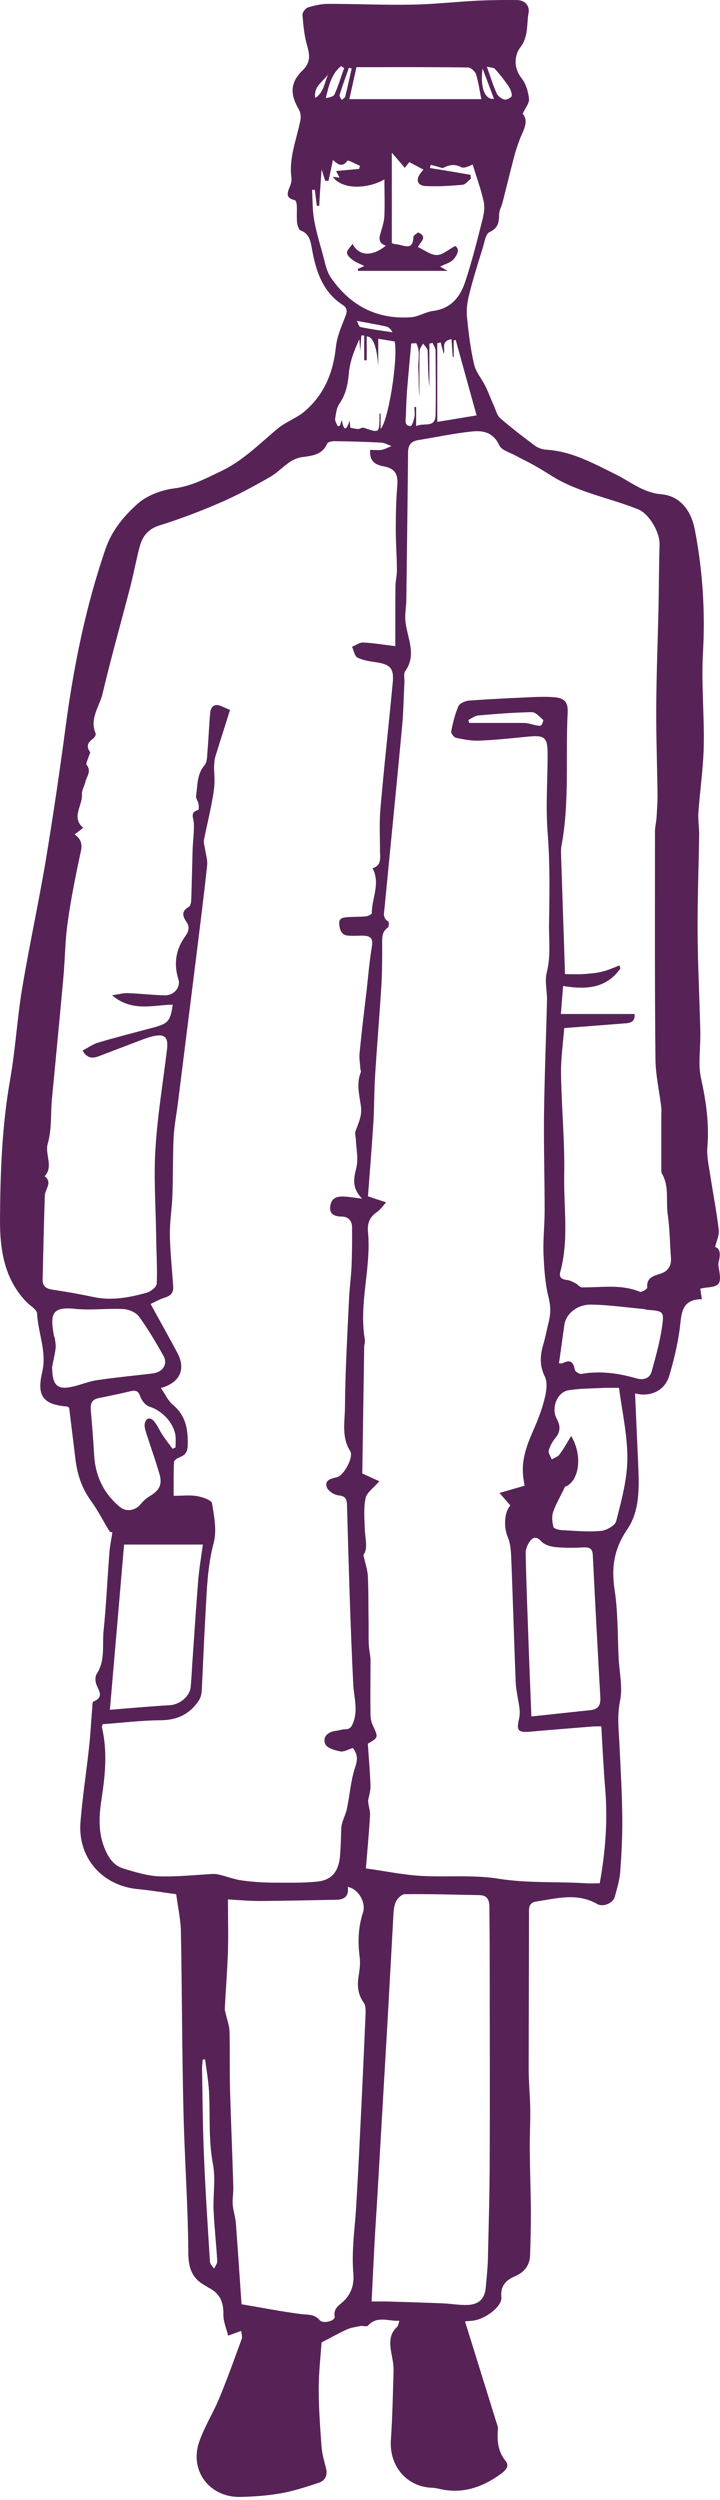 <?xml version="1.0" encoding="UTF-8"?> <svg xmlns="http://www.w3.org/2000/svg" width="141" height="489" viewBox="0 0 141 489" fill="none"><path d="M91.045 453.993C93.116 460.649 95.126 467.088 97.135 473.559C97.29 474.085 97.568 474.642 97.506 475.169C97.32 477.429 97.506 479.472 99.021 481.36C99.948 482.506 98.712 483.435 97.846 484.054C94.353 486.53 90.519 487.831 86.16 486.84C85.635 486.716 85.078 486.592 84.522 486.592C79.606 486.376 76.206 482.32 76.546 477.274C76.855 472.723 76.948 468.141 77.071 463.559C77.071 462.475 76.855 461.361 76.638 460.246C76.298 458.358 76.175 456.562 77.782 455.107C77.999 454.89 78.03 454.457 78.215 453.931C76.02 454.055 73.856 452.878 72.063 454.89C71.847 455.138 71.105 454.89 70.641 454.952C69.683 455.138 68.724 455.262 67.859 455.664C66.344 456.346 64.891 457.181 62.974 458.172C62.789 460.804 62.418 464.054 62.418 467.305C62.418 471.082 62.696 474.828 62.974 478.605C63.067 479.998 63.5 481.391 63.84 482.753C64.211 484.209 63.654 485.261 62.294 485.664C59.914 486.438 57.502 487.242 55.029 487.676C52.432 488.14 49.743 488.326 47.115 488.388C41.056 488.543 37.037 483.28 39.015 477.583C40.066 474.58 41.828 471.825 43.034 468.853C44.58 465.107 45.94 461.299 47.331 457.491C47.486 457.089 47.3 456.593 47.239 455.912C46.404 456.222 45.786 456.438 44.673 456.841C44.333 455.417 43.714 454.055 43.745 452.692C43.807 450.247 43.003 448.482 40.777 447.429C40.623 447.336 40.468 447.213 40.314 447.12C37.779 445.789 36.913 443.869 36.882 440.835C36.82 431.486 36.14 422.167 35.924 412.817C35.645 401.177 35.645 389.567 35.429 377.927C35.398 375.574 34.873 373.19 34.502 370.496C32.09 370.187 29.586 369.753 27.02 369.506C20.003 368.856 15.149 363.345 15.767 356.286C16.169 351.426 16.911 346.596 17.437 341.767C17.715 339.259 17.839 336.72 18.055 334.182C18.086 333.717 18.055 332.912 18.302 332.819C20.25 332.014 19.508 330.9 18.921 329.6C18.642 328.981 18.581 327.959 18.921 327.433C20.652 324.801 20.003 321.829 20.281 319.012C20.806 313.904 21.023 308.795 21.425 303.687C21.517 302.387 21.796 301.087 22.012 299.724C22.012 299.724 21.579 299.724 21.425 299.477C20.219 297.557 19.23 295.514 17.9 293.687C16.076 291.211 15.149 288.486 14.778 285.483C14.376 282.078 13.943 278.672 13.541 275.36C13.356 275.236 13.263 275.143 13.171 275.112C8.533 274.741 7.142 273.131 8.255 268.425C9.213 264.4 7.451 260.778 7.266 256.939C7.235 256.134 5.875 255.391 5.133 254.617C0.835 250.128 -0.03 244.432 0.001 238.519C0.063 229.417 0.372 220.346 1.948 211.368C3 205.485 3.34 199.448 4.298 193.566C5.689 185.176 7.513 176.848 8.935 168.459C10.388 159.697 11.687 150.905 12.861 142.082C14.438 130.255 16.788 118.615 20.683 107.315C21.919 103.724 24.3 100.906 26.959 98.522C28.813 96.882 31.657 95.829 34.162 95.519C37.531 95.086 40.314 93.569 43.251 92.176C47.517 90.163 50.763 86.851 54.318 83.879C55.617 82.795 57.224 82.114 58.677 81.185C59.233 80.845 59.759 80.38 60.223 79.947C63.747 76.665 65.293 72.517 65.787 67.811C66.004 65.83 66.838 63.91 67.581 62.022C67.982 61.031 68.106 60.288 67.148 59.669C63.098 57.038 61.83 52.92 61.057 48.493C60.81 47.131 60.563 45.706 58.893 45.087C58.522 44.964 58.244 44.097 58.182 43.57C58.059 42.456 58.182 41.341 58.12 40.227C58.12 39.824 57.935 39.174 57.719 39.143C55.802 38.741 56.297 37.626 56.791 36.419C57.008 35.923 57.131 35.304 57.069 34.778C56.544 30.846 58.09 27.255 58.832 23.509C58.955 22.859 58.862 22.023 58.553 21.466C56.76 18.401 56.791 16.141 59.295 13.726C60.872 12.178 60.656 10.723 60.13 8.865C59.574 6.946 59.388 4.903 59.233 2.89C59.203 2.426 59.821 1.621 60.285 1.466C61.552 1.064 62.943 0.754 64.273 0.754C69.683 0.754 75.124 1.002 80.534 0.909C84.862 0.847 89.159 0.352 93.456 0.135C96.053 0.011 98.65 -0.02 101.247 0.011C102.792 0.042 103.782 1.095 103.503 2.581C103.102 4.81 103.534 7.101 101.896 9.268C100.752 10.785 100.505 13.231 102.143 15.305C103.009 16.358 103.442 17.936 103.596 19.329C103.689 20.165 102.885 21.094 102.36 22.24C103.689 23.849 102.391 25.583 101.741 27.379C101.339 28.462 100.968 29.546 100.69 30.63C99.917 33.602 99.175 36.574 98.433 39.546C98.248 40.32 97.784 41.063 97.753 41.837C97.722 43.385 97.63 44.592 95.868 45.397C95.095 45.737 94.878 47.409 94.538 48.493C93.58 51.558 92.621 54.623 91.849 57.719C91.508 59.081 91.323 60.536 91.447 61.929C91.756 65.056 92.127 68.183 92.838 71.248C93.178 72.765 94.353 74.096 95.064 75.551C95.682 76.789 96.146 78.121 96.733 79.39C97.104 80.195 97.32 81.216 97.939 81.774C100.103 83.662 102.421 85.427 104.74 87.16C105.358 87.625 106.193 87.903 106.966 87.965C111.912 88.244 116.055 90.566 120.352 92.671C123.32 94.095 125.855 96.355 129.441 96.665C133.12 96.975 135.315 99.761 136.057 103.538C137.602 111.525 138.128 119.544 137.664 127.717C137.324 133.754 137.942 139.822 137.819 145.89C137.726 150.255 137.077 154.589 136.768 158.954C136.675 160.347 136.922 161.771 136.922 163.196C136.83 169.511 136.582 175.796 136.613 182.111C136.644 188.582 136.984 195.052 137.139 201.523C137.201 203.69 136.984 205.857 136.984 207.993C136.984 209.015 137.108 210.098 137.324 211.089C138.283 215.454 138.901 219.819 138.53 224.308C138.375 226.042 138.777 227.869 139.055 229.633C139.612 233.287 140.323 236.909 140.756 240.562C140.879 241.553 140.354 242.636 140.045 243.905C141.158 244.277 141.065 245.484 140.725 246.908C140.601 247.466 140.787 248.116 140.879 248.735C141.25 251.057 140.848 251.614 138.499 251.831C138.097 251.862 137.664 251.955 137.139 252.048C137.231 252.698 137.324 253.286 137.448 254.122C133.12 254.122 133.491 257.404 133.058 260.314C132.625 263.286 131.914 266.258 131.048 269.137C130.214 271.923 127.493 273.254 124.649 272.604C124.433 272.542 124.185 272.604 124.371 272.604C124.587 277.341 124.773 281.985 124.989 286.629C125.175 290.963 125.298 295.545 122.856 299.105C120.259 302.913 119.703 306.504 120.352 310.901C121.032 315.359 120.939 319.91 121.156 324.43C121.31 327.185 121.96 330.033 121.434 332.634C120.785 335.792 121.218 338.764 121.341 341.828C121.558 346.472 121.836 351.085 121.867 355.729C121.898 359.196 121.712 362.664 121.465 366.1C121.341 367.772 120.816 369.413 120.383 371.054C120.074 372.199 118.126 373.097 116.951 372.416C113.025 370.156 109.037 371.332 105.049 371.921C104.06 372.075 103.596 372.571 103.596 373.654C103.596 383.995 103.534 394.335 103.534 404.644C103.534 407.307 103.813 409.969 103.843 412.632C103.874 415.263 103.72 417.926 103.751 420.557C103.782 424.582 103.936 428.606 103.967 432.6C103.967 435.448 103.905 438.266 103.813 441.114C103.751 443.126 102.638 444.457 100.845 445.231C99.021 446.005 97.97 447.151 98.186 449.349C98.341 451.021 95.373 453.404 92.9 453.869C92.405 453.962 91.91 453.962 91.045 454.055V453.993ZM72.465 87.996C73.238 87.996 73.98 88.089 74.691 87.996C75.371 87.873 76.02 87.501 76.669 87.253C75.989 87.006 75.309 86.603 74.598 86.572C71.599 86.418 68.57 86.325 65.571 86.294C65.046 86.294 64.211 86.418 64.087 86.758C63.098 88.987 61.119 89.142 59.11 89.421C58.275 89.544 57.41 89.916 56.729 90.38C55.4 91.278 54.287 92.485 52.896 93.29C49.743 95.086 46.528 96.851 43.22 98.275C39.324 99.978 35.306 101.494 31.256 102.764C28.968 103.476 27.886 104.9 27.329 107.005C26.649 109.637 26.155 112.299 25.475 114.931C23.681 121.834 21.734 128.707 20.095 135.642C19.508 138.181 17.468 140.565 18.735 143.475C18.828 143.691 18.55 144.218 18.271 144.434C17.313 145.147 16.757 145.859 17.622 147.066C17.746 147.221 17.437 147.716 17.344 148.057C17.189 148.583 16.757 149.357 16.973 149.605C17.962 150.843 16.973 151.865 16.726 152.917C16.54 153.753 15.984 154.589 16.046 155.394C16.2 157.592 13.882 159.821 16.293 161.926C15.675 162.391 15.211 162.762 14.623 163.196C15.829 164.093 16.169 165.022 15.829 166.539C14.84 171.121 13.912 175.703 13.263 180.347C12.738 184 12.738 187.715 12.398 191.368C11.687 199.232 10.914 207.095 10.172 214.959C9.894 217.838 10.172 220.872 9.368 223.596C8.719 225.825 10.543 228.116 8.75 230.067C10.357 231.305 8.812 232.574 8.781 233.844C8.595 239.355 8.471 244.865 8.348 250.345C8.348 251.552 8.997 252.048 10.172 252.233C12.83 252.636 15.52 253.1 18.148 253.658C21.765 254.462 25.258 253.812 28.721 252.853C29.524 252.636 30.668 251.707 30.699 251.057C30.823 247.868 30.606 244.648 30.576 241.429C30.483 235.794 30.081 230.16 30.452 224.556C30.854 218.086 31.936 211.646 32.709 205.207C32.987 202.854 32.245 202.142 29.895 202.699C29.246 202.854 28.597 203.071 27.948 203.318C25.073 204.402 22.198 205.516 19.323 206.6C18.117 207.064 17.066 207.033 16.169 205.485C17.282 204.897 18.21 204.216 19.292 203.907C22.816 202.854 26.402 201.956 29.988 200.996C32.894 200.222 33.389 199.727 33.822 196.507C29.957 196.569 25.876 197.993 21.95 194.681C23.28 194.464 24.176 194.216 25.011 194.247C27.422 194.34 29.803 194.619 32.214 194.681C34.038 194.743 35.429 193.133 34.934 191.554C33.976 188.489 34.44 185.641 36.295 183.102C37.006 182.111 37.16 181.276 36.511 180.316C35.738 179.201 35.491 178.211 36.944 177.406C37.222 177.251 37.408 176.663 37.439 176.291C37.562 172.948 37.624 169.604 37.717 166.261C37.779 164.527 38.026 162.824 37.964 161.09C37.933 160.038 37.099 158.892 38.83 158.428C38.953 158.397 38.953 157.592 38.861 157.159C38.768 156.663 38.304 156.137 38.397 155.673C38.706 153.629 38.521 151.493 40.035 149.697C40.561 149.078 40.561 147.964 40.623 147.066C40.839 144.558 40.932 142.051 41.148 139.543C41.272 138.181 41.983 137.5 43.436 138.15C43.992 138.397 44.518 138.645 45.044 138.862C44.085 141.958 43.127 144.868 42.23 147.809C42.014 148.49 41.952 149.233 41.921 149.976C41.921 151.153 42.076 152.36 41.983 153.536C41.89 154.899 41.612 156.23 41.365 157.561C40.932 159.821 40.376 162.05 39.943 164.31C39.85 164.774 40.005 165.27 40.097 165.734C40.252 166.911 40.685 168.149 40.561 169.294C39.943 175.177 39.17 181.059 38.459 186.91C37.253 196.538 36.047 206.136 34.842 215.764C34.563 217.962 34.131 220.16 34.007 222.358C33.822 226.228 33.914 230.098 33.76 233.937C33.667 236.444 33.234 238.983 33.265 241.491C33.327 244.896 33.698 248.271 33.914 251.645C34.007 252.822 33.451 253.441 32.338 253.781C31.317 254.091 30.359 254.648 29.494 255.051C31.317 258.394 33.08 261.49 34.749 264.648C36.418 267.806 35.275 270.437 31.503 271.49C32.338 272.666 32.894 273.967 33.852 274.771C36.449 276.908 36.851 279.725 36.758 282.759C36.727 283.873 36.326 284.616 35.213 285.019C34.749 285.174 34.069 285.638 34.069 285.979C33.976 288.115 34.007 290.251 34.007 292.573C35.707 292.573 37.191 292.387 38.613 292.635C39.664 292.821 41.396 293.409 41.519 294.028C41.952 296.567 42.478 299.353 41.859 301.737C40.592 306.473 40.499 311.272 40.221 316.04C39.943 320.931 39.757 325.792 39.51 330.683C39.479 331.395 39.263 332.169 38.861 332.727C37.099 335.296 34.687 336.442 31.503 336.473C27.7 336.504 23.898 336.968 20.095 337.247C20.034 337.556 19.91 337.742 19.972 337.897C21.054 342.51 20.621 347.092 19.91 351.704C19.415 354.955 19.168 358.206 20.435 361.395C21.177 363.252 22.198 364.893 24.176 365.481C26.464 366.162 28.813 366.905 31.132 366.998C34.687 367.122 38.242 366.719 41.798 366.534C42.261 366.534 42.756 366.627 43.22 366.75C44.611 367.091 45.971 367.617 47.362 367.803C49.31 368.082 51.288 368.205 53.236 368.236C56.235 368.236 59.264 368.329 62.232 368.02C64.953 367.71 66.251 366.069 66.56 363.283C66.746 361.395 66.746 359.475 66.838 357.556C66.838 357.153 66.962 356.72 67.086 356.317C67.364 355.45 67.766 354.615 67.951 353.717C68.508 351.023 68.693 348.237 69.559 345.636C70.054 344.15 70.054 343.129 69.095 341.89C68.291 342.138 67.426 342.695 66.684 342.572C65.602 342.386 63.994 341.89 63.685 341.116C63.129 339.723 64.211 338.733 65.757 338.547C66.375 338.485 66.962 338.237 67.581 338.237C68.57 338.237 68.848 337.773 69.188 336.875C70.115 334.429 69.343 332.076 69.188 329.662C68.601 317.928 68.291 306.164 67.951 294.43C67.921 293.099 67.611 292.635 66.251 292.48C65.416 292.387 64.242 291.613 63.994 290.901C63.5 289.384 64.984 289.198 66.035 288.92C67.364 288.548 69.312 284.988 68.57 283.811C66.869 281.118 67.519 278.177 67.55 275.36C67.611 268.27 68.013 261.15 68.353 254.06C68.446 251.924 68.755 249.757 68.848 247.621C68.941 245.082 68.972 242.543 68.941 240.036C68.941 238.89 68.291 237.992 67.024 237.961C65.509 237.961 64.365 237.497 64.705 235.732C65.014 234.091 66.344 233.937 67.735 234.061C68.601 234.122 69.497 234.277 70.919 234.463C68.879 232.389 69.25 230.531 69.775 228.457C70.208 226.723 69.775 224.742 69.683 222.884C69.683 222.327 69.435 221.708 69.621 221.244C70.208 219.634 70.95 218.21 70.672 216.29C70.363 214.154 69.745 211.894 70.672 209.696C70.734 209.541 70.61 209.324 70.579 209.17C70.517 208.086 70.301 206.971 70.425 205.888C70.826 201.77 71.321 197.653 71.816 193.566C72.125 190.811 72.341 188.025 72.805 185.3C73.083 183.659 72.743 183.04 71.012 183.009C70.085 183.009 69.157 183.071 68.23 183.009C66.869 182.947 66.56 181.926 66.437 180.811C66.282 179.511 67.271 179.449 68.137 179.387C69.312 179.294 70.487 179.356 71.661 179.232C72.063 179.201 72.805 178.83 72.805 178.613C72.805 175.703 74.536 172.824 72.96 169.821C74.753 169.264 74.444 167.808 74.413 166.446C74.413 163.66 74.258 160.874 74.505 158.118C75.216 149.883 76.144 141.648 76.917 133.444C77.164 130.72 76.391 129.946 73.702 129.543C72.434 129.357 71.105 129.172 69.992 128.614C69.435 128.336 69.281 127.221 68.941 126.509C69.683 126.2 70.425 125.642 71.136 125.673C73.145 125.766 75.155 126.107 77.411 126.385C77.411 125.488 77.411 124.838 77.411 124.187C77.411 121.061 77.411 117.903 77.442 114.776C77.442 113.661 77.751 112.578 77.721 111.463C77.721 108.863 77.504 106.231 77.504 103.631C77.504 100.69 77.566 97.718 77.813 94.807C77.968 92.702 77.288 91.619 75.155 91.216C73.733 90.968 72.279 90.38 72.496 88.027L72.465 87.996ZM124.278 198.303C124.402 199.882 123.443 200.099 122.423 200.161C118.497 200.47 114.571 200.78 110.49 201.089C110.274 204.061 109.81 207.095 109.872 210.098C109.965 216.662 110.614 223.225 110.49 229.757C110.367 236.104 111.449 242.512 109.717 248.797C109.439 249.819 109.965 250.252 110.985 250.345C111.572 250.407 112.129 250.716 112.685 250.995C113.149 251.212 113.551 251.8 113.953 251.8C117.755 251.862 121.589 251.119 125.298 252.667C125.638 252.822 126.782 252.11 126.751 251.862C126.566 249.973 127.895 249.571 129.225 249.168C130.832 248.673 131.512 247.621 131.389 245.949C131.172 243.162 131.172 240.376 130.77 237.621C130.368 234.927 131.11 232.079 129.626 229.541C129.503 229.355 129.503 229.045 129.503 228.828C129.503 225.237 129.503 221.646 129.503 218.086C129.503 217.59 129.565 217.126 129.503 216.631C129.132 213.473 128.39 210.315 128.359 207.157C128.204 192.328 128.266 177.468 128.266 162.638C128.266 161.71 128.513 160.812 128.575 159.883C128.668 158.335 128.792 156.818 128.761 155.27C128.699 149.697 128.483 144.156 128.513 138.583C128.544 132.206 128.792 125.828 128.946 119.451C129.039 115.116 129.039 110.782 129.163 106.479C129.225 104.095 127.122 100.473 124.927 99.606C119.27 97.346 113.149 96.324 107.924 93.012C106.78 92.3 105.637 91.588 104.462 90.938C103.349 90.318 102.205 89.792 101.092 89.173C99.917 88.523 98.217 88.089 97.753 87.068C96.579 84.529 94.538 84.157 92.343 84.405C88.85 84.777 85.387 85.52 81.925 86.077C80.534 86.294 79.915 87.037 79.915 88.461C79.823 98.058 79.699 107.624 79.575 117.222C79.575 118.305 79.39 119.389 79.359 120.503C79.266 124.094 81.925 127.655 79.359 131.277C78.988 131.772 79.235 132.732 79.204 133.475C79.05 136.261 79.019 139.048 78.772 141.803C77.659 153.753 76.453 165.672 75.309 177.591C75.216 178.551 74.876 179.542 76.02 180.223C76.206 180.316 76.175 181.307 75.958 181.43C74.691 182.297 74.845 183.536 74.845 184.774C74.845 187.436 74.845 190.099 74.691 192.73C74.32 198.644 73.825 204.557 73.454 210.47C73.269 213.38 73.3 216.29 73.145 219.169C72.836 224.092 72.434 229.014 72.063 233.999C73.238 234.401 74.413 234.773 75.618 235.175C74.938 235.918 74.475 236.63 73.825 237.064C72.403 238.023 71.909 239.262 72.063 240.933C72.743 247.961 70.239 254.927 71.445 261.985C71.538 262.45 71.321 262.976 71.321 263.471C71.198 271.799 71.074 280.127 70.95 288.208C72.341 288.827 73.269 289.291 74.289 289.725C73.176 291.025 71.816 291.923 71.599 293.037C71.167 294.988 71.383 297.093 71.445 299.136C71.507 300.994 72.125 302.913 71.167 304.121C71.507 305.761 71.97 306.969 72.032 308.238C72.187 311.241 72.125 314.275 72.187 317.309C72.187 318.145 72.187 319.012 72.187 319.848C72.187 320.684 72.187 321.488 72.279 322.324C72.341 323.129 72.558 323.903 72.558 324.708C72.558 328.238 72.496 331.767 72.558 335.296C72.558 336.008 72.681 336.782 72.991 337.432C74.103 339.847 74.165 339.816 72.032 341.055C72.218 343.81 72.465 346.565 72.558 349.352C72.589 350.28 72.249 351.24 72.094 352.169C72.094 353.098 72.527 354.119 72.465 355.079C72.279 358.484 71.939 361.859 71.661 365.45C75.433 365.976 78.834 366.688 82.265 366.905C87.366 367.215 92.591 366.658 97.599 367.462C103.349 368.391 109.037 367.989 114.756 368.36C115.622 368.422 116.457 368.36 117.446 368.36C118.559 362.23 119.023 356.193 118.528 350.033C118.188 345.946 118.002 341.859 117.755 337.68C117.477 337.68 116.859 337.649 116.271 337.68C112.16 338.021 108.017 338.33 103.905 338.702C101.463 338.918 101.092 338.516 101.649 336.194C101.803 335.544 101.803 334.863 101.741 334.213C101.525 332.51 101.092 330.838 100.999 329.135C100.659 320.9 100.443 312.696 100.103 304.461C100.041 303.192 99.948 301.83 99.454 300.684C98.619 298.827 98.712 295.793 99.948 294.461C99.361 293.78 98.773 293.13 97.815 292.016C99.701 291.458 101.185 291.056 102.731 290.591C102.638 290.065 102.545 289.539 102.483 288.982C102.02 285.607 103.194 282.573 104.524 279.57C105.389 277.589 106.193 275.514 106.688 273.409C107.028 272.078 107.244 270.344 106.688 269.23C105.575 267.001 105.791 264.958 106.44 262.79C106.842 261.428 107.09 260.035 107.43 258.642C107.862 257.001 107.862 255.515 107.43 253.781C106.749 251.057 106.564 248.178 106.44 245.361C106.317 242.512 106.657 239.664 106.657 236.847C106.657 230.655 106.471 224.463 106.533 218.271C106.626 210.717 106.935 203.194 107.12 195.641C107.151 193.783 106.626 191.864 107.09 190.13C107.893 186.941 107.461 183.721 107.522 180.564C107.615 174.65 107.708 168.737 107.244 162.824C106.842 157.747 107.244 152.608 107.244 147.53C107.244 144.156 106.657 143.753 103.256 144.094C100.134 144.404 96.98 144.744 93.827 144.868C92.312 144.93 90.766 144.62 89.283 144.311C88.881 144.218 88.293 143.413 88.355 143.072C88.695 141.37 89.097 139.667 89.777 138.119C90.025 137.562 91.107 137.097 91.818 137.035C95.96 136.726 100.072 136.54 104.214 136.354C105.575 136.292 106.935 136.261 108.295 136.354C110.459 136.478 111.263 137.221 111.17 139.357C110.737 148.088 111.572 156.911 109.934 165.579C109.841 166.044 109.872 166.57 109.872 167.065C110.119 174.836 110.397 182.576 110.645 190.532C111.541 190.532 112.84 190.594 114.138 190.532C115.437 190.439 116.735 190.347 117.972 190.037C119.115 189.758 120.197 189.263 121.31 188.83C121.372 189.015 121.434 189.201 121.496 189.418C118.652 193.504 114.478 193.535 110.274 192.854C110.119 194.712 109.996 196.414 109.841 198.334H124.402L124.278 198.303ZM47.362 450.711C51.227 451.361 55.122 452.135 59.017 452.63C60.346 452.785 61.552 452.6 62.603 453.807C63.283 454.612 65.695 453.931 65.54 453.126C65.231 451.423 66.56 450.835 67.395 449.999C68.91 448.451 69.374 446.686 69.188 444.581C69.034 442.693 69.064 440.742 69.188 438.854C69.312 436.439 69.621 434.055 69.745 431.64C70.023 427.027 70.27 422.415 70.487 417.771C70.888 409.721 71.259 401.703 71.599 393.654C71.599 393.004 71.599 392.199 71.228 391.703C69.992 390.001 69.93 388.174 70.27 386.224C70.456 385.078 70.579 383.871 70.425 382.725C70.054 379.784 70.146 376.967 71.074 374.119C71.754 372.106 70.115 369.413 68.106 369.072C68.353 370.713 67.581 371.549 65.973 371.58C60.903 371.673 55.864 371.797 50.794 371.828C48.784 371.828 46.806 371.642 44.642 371.518C44.642 375.14 44.734 378.422 44.642 381.704C44.518 385.45 44.209 389.196 44.023 392.942C44.023 393.344 44.209 393.747 44.271 394.149C44.518 395.202 44.92 396.254 44.951 397.338C45.044 401.115 44.951 404.892 45.044 408.669C45.229 415.046 45.507 421.393 45.693 427.77C45.724 428.916 45.507 430.061 45.569 431.176C45.662 432.383 46.095 433.591 46.188 434.798C46.589 440.092 46.929 445.386 47.3 450.68L47.362 450.711ZM72.836 450.154C74.073 450.154 74.876 450.154 75.649 450.154C79.328 450.278 83.038 450.37 86.717 450.525C88.324 450.587 89.901 450.897 91.508 450.835C93.796 450.773 94.94 449.596 95.126 447.429C95.311 445.417 95.527 443.374 95.558 441.361C95.713 434.798 95.898 428.235 95.898 421.702C95.96 408.947 95.898 396.223 95.898 383.468C95.898 380.001 95.868 376.533 95.837 373.066C95.837 371.766 95.527 370.713 93.92 370.682C89.035 370.589 84.151 370.435 79.266 370.496C78.648 370.496 77.751 371.394 77.473 372.106C77.071 373.035 77.071 374.15 77.01 375.202C76.638 381.735 76.298 388.267 75.927 394.799C75.309 405.604 74.66 416.378 74.042 427.182C73.825 431.114 73.547 435.077 73.331 439.009C73.145 442.631 72.96 446.253 72.774 450.185L72.836 450.154ZM92.498 32.239C92.065 32.363 90.921 33.013 90.334 32.704C88.881 31.93 87.737 32.363 86.686 32.889C85.82 32.642 85.109 32.425 84.367 32.239C84.305 32.456 84.243 32.642 84.182 32.859C86.84 33.292 89.468 33.725 92.127 34.19C92.158 34.438 92.189 34.685 92.219 34.933C91.694 35.366 91.168 36.078 90.612 36.14C88.17 36.357 85.727 36.512 83.316 36.388C81.678 36.295 81.368 35.088 82.42 33.787C82.636 33.54 82.852 33.261 82.914 33.168C81.987 32.673 81.152 32.239 80.163 31.713C80.039 31.868 79.73 32.239 79.266 32.828C78.431 31.837 77.721 31.032 76.731 29.856V47.564C76.948 47.626 77.288 47.781 77.628 47.781C78.988 47.874 80.874 49.236 80.967 46.326C80.967 46.047 81.523 45.768 81.863 45.459C83.965 46.357 82.172 47.378 81.863 48.338C83.162 48.926 84.336 49.886 85.542 49.886C86.655 49.886 87.737 48.864 89.128 48.121C90.179 48.709 89.468 49.948 88.881 50.66C88.263 51.403 87.119 51.651 86.191 52.146C86.593 52.363 86.995 52.61 87.675 52.982H70.115C70.115 52.982 70.085 52.734 70.054 52.61C70.487 52.425 70.888 52.239 71.352 52.022C70.579 51.651 69.806 51.372 69.157 50.908C68.632 50.536 67.982 49.979 67.951 49.453C67.921 48.926 68.601 48.369 69.034 47.688C70.301 50.134 72.867 50.227 75.556 48.059C73.825 47.44 74.32 46.264 74.691 45.025C74.969 44.097 75.247 43.106 75.278 42.115C75.371 39.824 75.278 37.564 75.278 35.088C72.434 36.79 67.24 37.348 65.169 34.592C65.664 34.654 66.066 34.685 66.499 34.747C66.251 34.283 66.066 33.942 65.818 33.447C67.457 33.292 68.879 33.168 70.332 33.044C70.394 32.828 70.425 32.642 70.487 32.425C69.652 32.085 68.168 31.249 68.044 31.434C67.086 32.735 66.22 32.27 65.2 31.28C64.891 32.797 64.613 34.097 64.334 35.366H63.685C63.469 34.685 63.283 34.066 62.974 33.137C62.789 35.738 62.634 37.998 62.51 40.258C62.356 40.258 62.201 40.258 62.047 40.258C61.923 39.205 61.769 38.153 61.645 37.131C61.459 37.131 61.305 37.131 61.119 37.131C61.212 39.05 61.181 40.97 61.49 42.858C61.861 45.025 62.48 47.193 63.098 49.329C63.593 51.031 63.84 52.951 64.829 54.344C68.57 59.762 73.794 62.517 80.441 62.053C81.925 61.96 83.347 61 84.831 60.815C88.201 60.381 90.025 58.214 91.014 55.366C92.374 51.341 93.394 47.224 94.445 43.106C94.754 41.929 94.971 40.598 94.724 39.453C94.198 37.007 93.302 34.623 92.56 32.147L92.498 32.239ZM21.517 334.429C25.629 334.089 29.432 333.748 33.234 333.531C35.182 333.408 37.16 331.86 37.346 329.94C37.531 327.959 37.593 326.008 37.748 324.027C38.088 318.981 38.428 313.935 38.83 308.888C39.015 306.752 39.386 304.647 39.726 302.108H24.3C23.403 312.541 22.476 323.47 21.517 334.46V334.429ZM104.091 335.73C108.172 335.296 111.912 334.894 115.653 334.491C117.075 334.336 117.631 333.593 117.57 332.107C117.044 322.789 116.549 313.47 116.086 304.151C116.024 302.913 115.467 302.604 114.293 302.665C112.438 302.758 110.583 302.789 108.759 302.604C107.801 302.511 106.595 302.139 105.977 301.458C105.111 300.498 104.431 300.653 103.843 301.365C103.349 302.015 102.916 302.975 102.947 303.78C103.04 309.043 103.256 314.275 103.442 319.538C103.627 324.832 103.843 330.126 104.06 335.699L104.091 335.73ZM111.881 280.901C114.262 284.988 113.273 289.879 110.645 290.808C109.717 292.759 108.852 294.183 108.326 295.731C108.017 296.628 108.141 297.743 108.388 298.672C108.481 299.012 109.47 299.26 110.057 299.291C112.592 299.415 115.127 299.662 117.631 299.446C118.714 299.353 120.445 298.424 120.661 297.557C121.681 293.564 122.825 289.446 122.856 285.359C122.887 280.685 121.805 275.979 121.218 271.459C120.197 271.459 119.363 271.428 118.497 271.459C116.117 271.583 113.705 271.552 111.356 271.923C109.068 272.295 107.893 275.453 109.037 277.527C109.686 278.703 109.841 279.942 108.852 281.149C108.233 281.892 107.708 282.79 107.461 283.719C107.337 284.214 107.832 284.864 108.048 285.452C108.573 285.143 109.223 284.957 109.563 284.493C110.397 283.378 111.078 282.14 111.85 280.87L111.881 280.901ZM10.203 267.403C10.264 271.242 11.316 272.047 14.994 271.025C16.355 270.654 17.684 270.128 19.075 269.942C22.661 269.416 26.278 269.075 29.864 268.642C31.905 268.394 32.925 266.815 31.998 265.174C30.514 262.543 28.968 259.911 27.206 257.496C26.587 256.661 25.196 256.103 24.114 256.041C20.992 255.887 17.839 256.32 14.747 256.01C10.141 255.515 9.801 257.032 10.543 261.15C10.574 261.397 10.728 261.614 10.759 261.862C10.821 262.512 10.976 263.193 10.883 263.812C10.728 265.019 10.419 266.196 10.203 267.403ZM33.822 283.378C34.007 283.285 34.193 283.192 34.378 283.099C34.378 282.387 34.44 281.644 34.378 280.932C34.069 278.301 31.719 275.886 29.277 275.143C28.535 274.926 27.762 273.967 27.484 273.193C27.113 272.109 26.68 271.861 25.598 272.109C23.527 272.604 21.425 273.038 19.292 273.471C17.962 273.75 17.684 274.555 17.777 275.793C18.024 278.672 18.271 281.582 18.426 284.462C18.642 288.61 20.25 292.078 23.465 294.74C24.702 295.762 26.433 295.514 27.515 294.245C28.041 293.594 28.69 293.006 29.432 292.573C31.163 291.52 31.812 290.406 31.256 288.424C30.483 285.7 29.524 283.068 28.659 280.375C28.473 279.756 28.226 279.044 28.35 278.425C28.566 277.341 29.401 277.155 30.112 277.929C30.823 278.734 31.225 279.756 31.812 280.654C32.43 281.582 33.141 282.48 33.791 283.378H33.822ZM109.408 266.629C109.408 266.629 109.872 266.753 110.181 266.629C111.634 265.886 112.314 266.351 112.561 267.93C112.623 268.27 113.458 268.796 113.86 268.734C117.539 268.084 121.063 268.58 124.618 269.601C125.948 269.973 127.215 269.694 127.617 268.239C128.421 265.36 129.225 262.45 129.657 259.478C130.09 256.475 129.874 256.444 126.813 256.196C126.566 256.196 126.349 256.072 126.102 256.041C122.671 255.732 119.239 255.236 115.838 255.174C112.994 255.113 110.83 257.001 110.521 259.137C110.181 261.614 109.841 264.06 109.47 266.629H109.408ZM94.26 19.391C93.92 17.72 93.703 16.048 93.209 14.5C93.023 13.943 92.189 13.2 91.663 13.2C84.429 13.107 77.195 13.138 69.806 13.138C69.343 15.212 68.879 17.286 68.415 19.391H94.26ZM74.444 83.972C76.02 82.764 77.999 70.04 77.288 66.79C76.298 66.635 75.309 66.449 74.073 66.263V71.681C73.805 67.78 73.052 65.82 71.816 65.799V70.474C71.661 70.474 71.507 70.474 71.321 70.474V65.613C71.136 65.613 70.95 65.613 70.765 65.613C70.703 66.573 70.61 67.564 70.548 68.709C70.487 67.811 70.425 67.068 70.363 66.356C69.435 68.43 68.57 70.536 68.353 72.703C68.137 74.963 67.828 77.037 66.468 78.956C65.911 79.761 65.787 80.907 65.633 81.928C65.571 82.362 65.942 82.888 66.127 83.353C66.282 83.353 66.406 83.291 66.56 83.26C66.684 82.888 66.808 82.486 66.931 82.145C67.302 84.219 67.797 84.405 68.477 82.238C68.508 82.702 68.57 83.198 68.601 83.662C69.188 83.755 69.683 83.91 70.146 83.91C70.517 83.91 70.919 83.569 71.228 83.662C74.258 84.715 74.289 84.715 74.32 81.588C74.32 81.371 74.32 81.124 74.32 80.907C74.382 80.907 74.475 80.907 74.536 80.907V83.91L74.444 83.972ZM86.902 69.204C86.686 68.461 86.5 67.718 86.284 66.975C86.067 67.037 85.851 67.068 85.635 67.13V82.517C88.324 82.083 90.921 81.65 93.332 81.247C91.941 76.232 90.581 71.371 89.252 66.511C89.128 66.511 89.004 66.573 88.85 66.573V69.823C88.85 69.823 88.726 69.823 88.664 69.823C88.572 68.709 88.51 67.564 88.417 66.325C86.222 66.728 87.273 68.338 86.902 69.204ZM81.554 67.13C81.214 67.13 80.874 67.161 80.534 67.192C80.255 70.319 79.946 73.446 79.699 76.573C79.575 78.182 79.544 79.792 79.483 81.402C79.452 82.238 79.143 83.322 80.441 83.322C80.688 83.322 81.028 82.207 81.152 81.588C81.276 80.938 81.152 80.257 81.152 79.606C81.276 79.606 81.368 79.606 81.492 79.606V83.353C82.976 82.579 85.233 83.848 85.295 81.185C85.387 76.975 85.326 72.765 85.295 68.585C85.295 68.059 84.924 67.564 84.707 67.068C84.491 67.13 84.305 67.161 84.089 67.223V75.675C83.78 73.322 83.842 70.969 83.749 68.647C83.749 68.152 83.162 67.656 82.852 67.192C82.605 67.687 82.203 68.152 82.172 68.647C82.11 71.619 82.141 74.591 82.141 77.594C81.956 75.799 82.018 74.003 81.925 72.207C81.832 70.536 82.358 68.771 81.554 67.223V67.13ZM40.159 402.818C40.159 402.818 39.85 402.818 39.695 402.849C39.664 403.437 39.572 403.994 39.572 404.582C39.664 410.248 39.695 415.944 39.943 421.61C40.221 428.544 40.685 435.448 41.117 442.352C41.117 442.847 41.643 443.281 41.921 443.745C42.138 443.25 42.57 442.755 42.539 442.259C42.354 438.978 41.983 435.727 41.828 432.445C41.674 429.349 42.292 426.346 41.674 423.127C40.808 418.545 41.179 413.777 40.932 409.071C40.808 406.966 40.437 404.861 40.159 402.756V402.818ZM91.725 140.843C91.787 141.029 91.818 141.215 91.879 141.401C95.435 141.401 98.959 141.401 102.514 141.401C103.349 141.401 104.153 141.71 104.987 141.865C105.327 141.927 105.822 142.051 105.977 141.865C106.224 141.586 106.471 140.874 106.348 140.781C105.667 140.193 104.895 139.295 104.153 139.295C100.628 139.357 97.135 139.636 93.611 139.945C92.962 140.007 92.374 140.503 91.756 140.812L91.725 140.843ZM95.342 13.045C96.084 15.119 96.579 16.76 97.29 18.308C97.537 18.834 98.248 19.36 98.835 19.484C99.268 19.577 100.226 19.02 100.226 18.71C100.226 18.06 99.917 17.348 99.546 16.791C98.743 15.645 97.877 14.531 96.919 13.478C96.671 13.2 96.084 13.231 95.342 13.045ZM67.395 13.323C67.21 13.2 66.993 13.076 66.808 12.921C64.891 14.438 64.396 16.76 63.809 19.175C64.489 19.082 65.324 18.896 65.509 18.463C66.251 16.791 66.777 15.026 67.395 13.323ZM69.899 62.796C70.115 63.167 70.27 63.91 70.61 63.972C72.681 64.406 74.753 64.684 76.855 64.994C76.577 64.437 76.175 64.003 75.68 63.879C73.887 63.477 72.063 63.167 69.899 62.765V62.796ZM96.733 19.329C95.991 17.348 95.249 15.367 94.507 13.416C93.982 17.162 95.002 19.577 96.733 19.329ZM68.848 13.385C68.662 13.354 68.477 13.293 68.322 13.262C67.704 15.026 67.055 16.791 66.499 18.587C66.406 18.834 66.777 19.237 66.931 19.546C67.179 19.329 67.55 19.144 67.611 18.865C68.075 17.039 68.446 15.212 68.879 13.385H68.848ZM61.738 19.144C63.685 17.936 63.531 15.522 64.644 13.85C63.871 15.738 61.305 16.574 61.738 19.144Z" fill="#572357"></path></svg> 